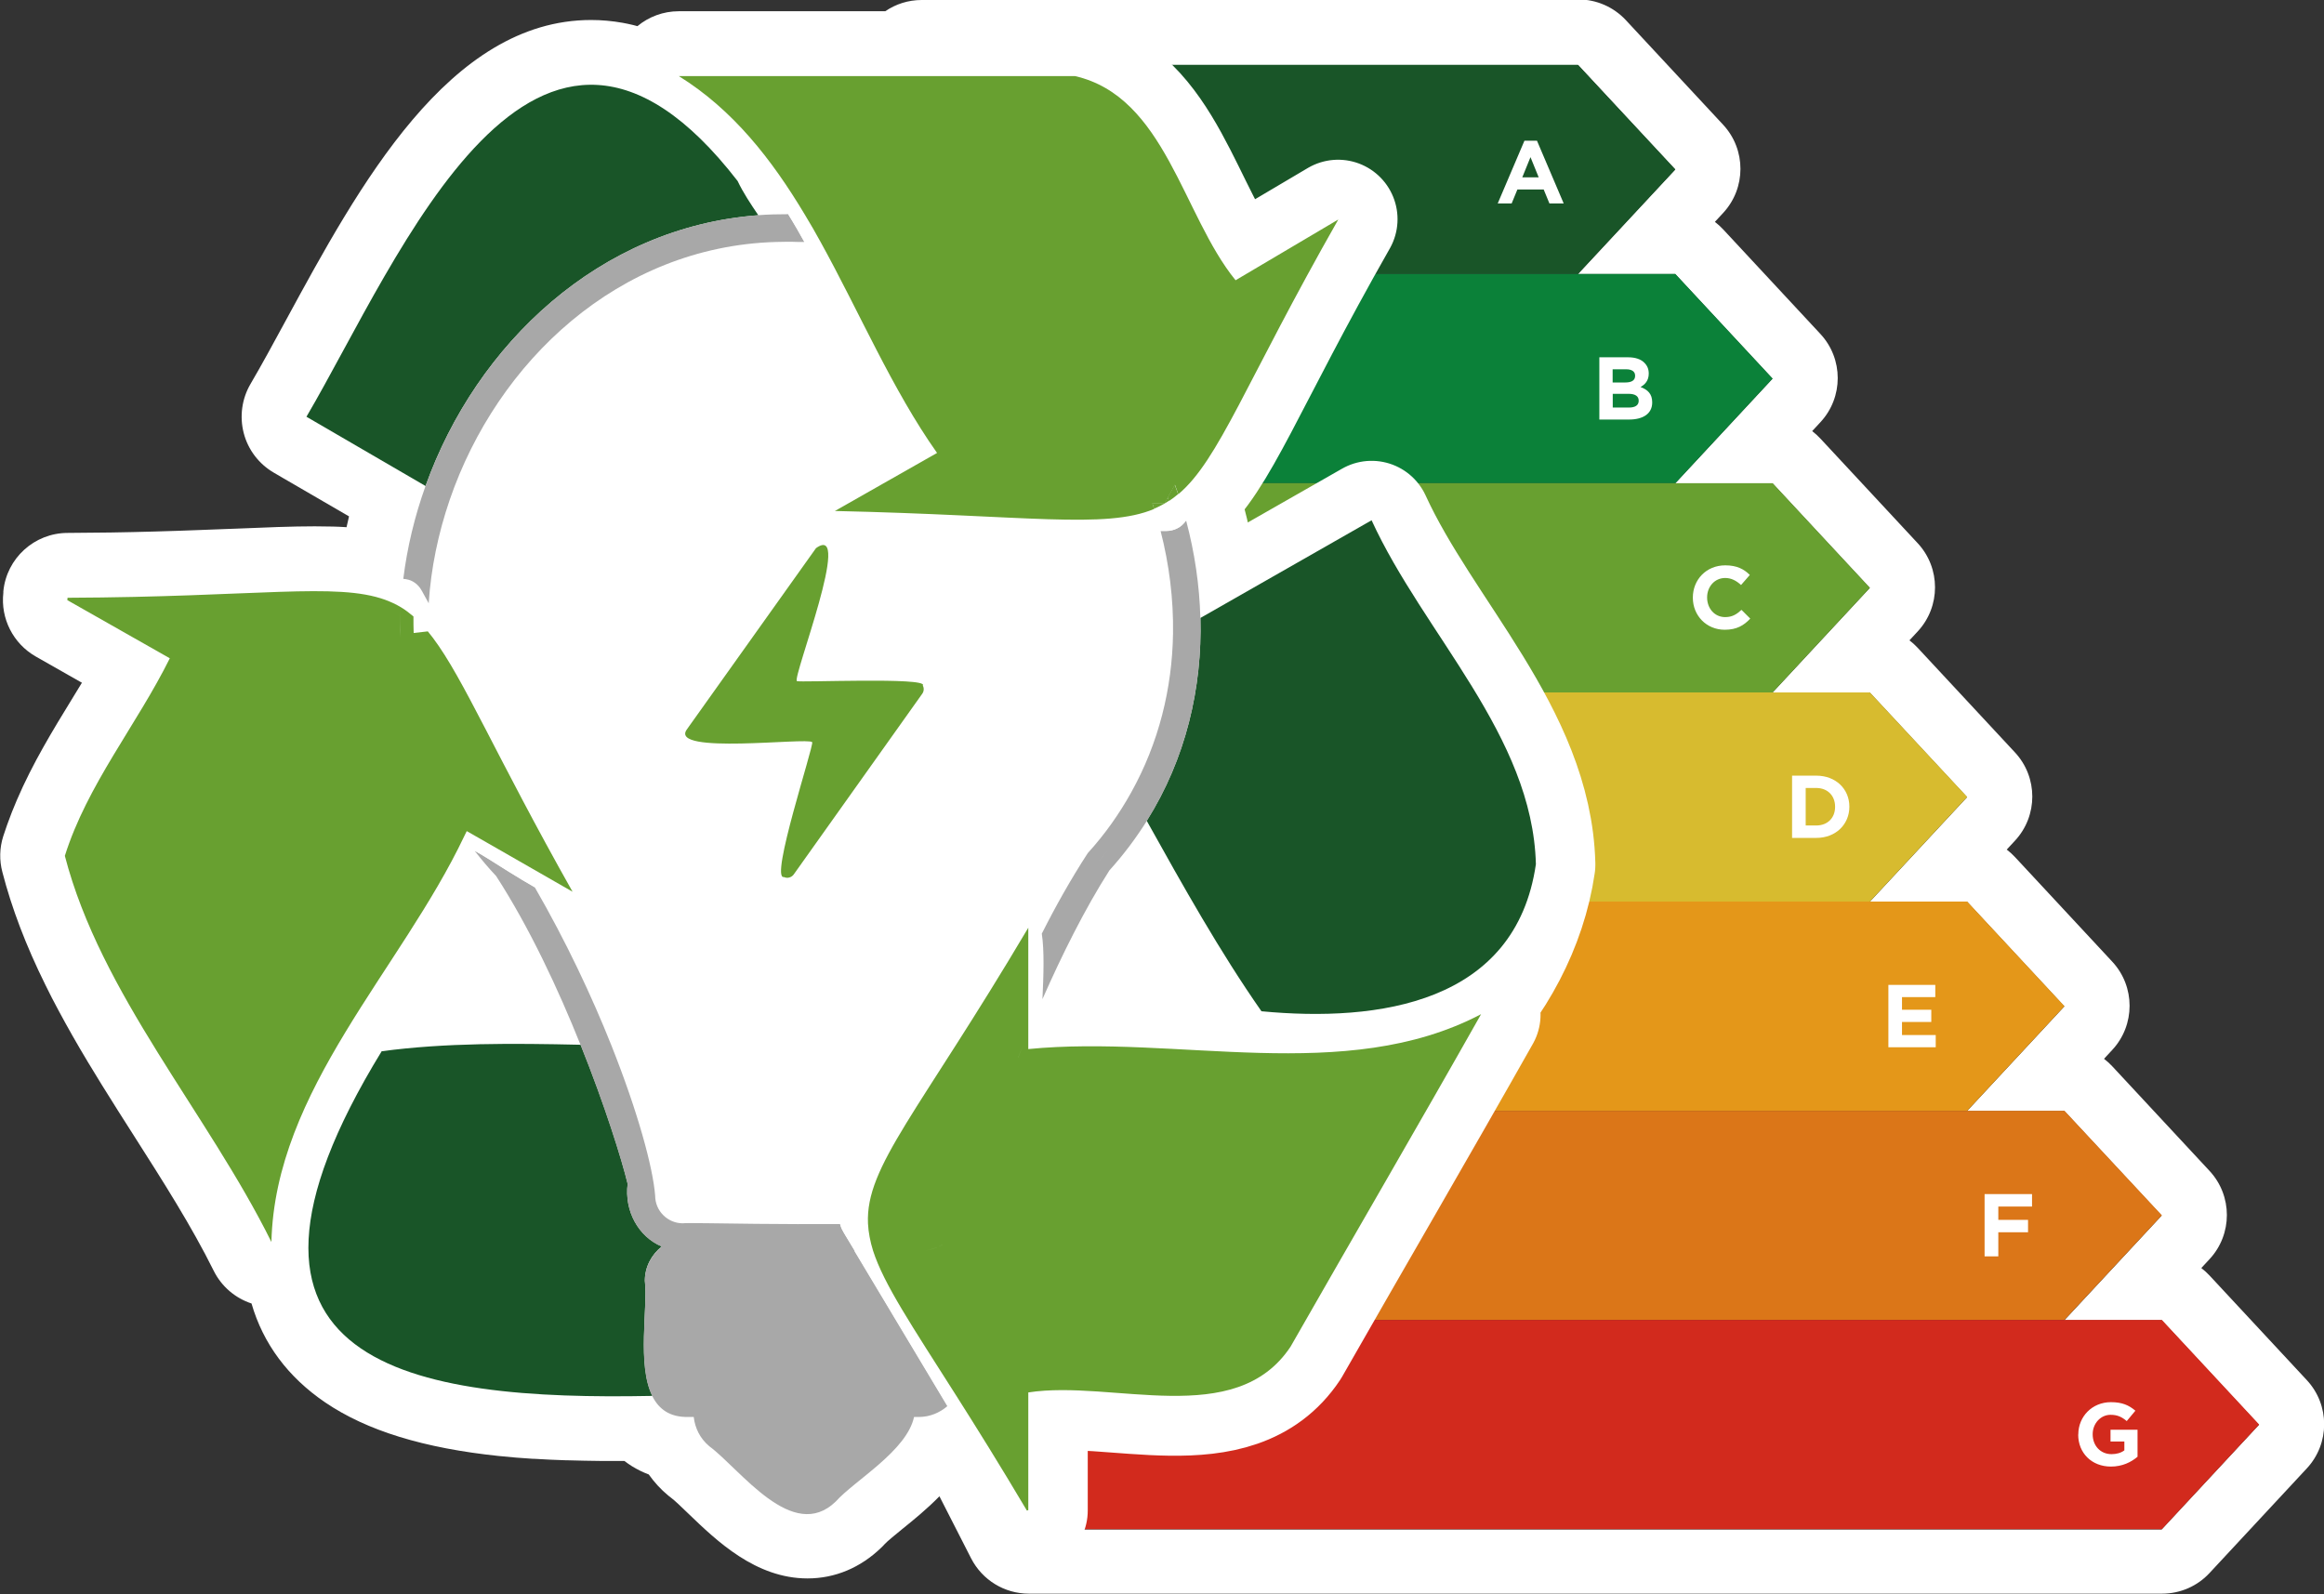 <?xml version="1.0" encoding="UTF-8"?><svg id="Capa_2" xmlns="http://www.w3.org/2000/svg" viewBox="0 0 215 147.49"><rect x="0" y="0" width="215" height="147.49" fill="#333333" stroke="none"/><defs><style>.cls-1{fill:#d7bb2f;}.cls-2,.cls-3{fill:#fff;}.cls-3{stroke:#fff;stroke-linecap:round;stroke-linejoin:round;stroke-width:11px;}.cls-4{fill:#68a030;}.cls-5{fill:#195528;}.cls-6{fill:#e49719;}.cls-7{fill:#a8a8a8;}.cls-8{fill:#0b8139;}.cls-9{fill:#d22a1d;}.cls-10{fill:#db7618;}</style></defs><g id="Capa_1-2"><g><path class="cls-2" d="m145.98,6l9,9.68-9,9.68h9l9,9.68-9,9.68h9l9,9.68-9,9.68h9l9,9.68-9,9.68h9l9,9.68-9,9.68h9l9,9.68-9,9.68h9l9,9.68-9,9.68h-104.84l-4.61-9.04c-.73-1.17-1.43-2.27-2.08-3.3-.22.35-.49.67-.8.94-.71.62-1.62,1-2.63,1h-.45c-.21.99-.84,1.95-1.66,2.85-1.76,1.95-4.4,3.65-5.58,4.98-.85.83-1.74,1.17-2.65,1.17-3.33,0-6.8-4.62-9.05-6.28-.66-.55-1.08-1.23-1.29-1.96-.07-.24-.12-.49-.15-.74h-.49s-.08,0-.11,0c-.21,0-.41-.02-.59-.04-.54-.07-1-.22-1.38-.46-.14-.08-.26-.18-.38-.28-.36-.31-.64-.69-.86-1.14-.47,0-.93.02-1.4.02-.1,0-.2,0-.3,0-.62,0-1.24.01-1.86.01-.32,0-.64,0-.96,0-.08,0-.17,0-.25,0-.95,0-1.89-.03-2.82-.06-.06,0-.13,0-.19,0-.95-.03-1.9-.08-2.83-.14-.03,0-.07,0-.1,0-.95-.06-1.89-.14-2.81-.23-.01,0-.02,0-.03,0-10.78-1.12-18.85-4.68-18.24-14.31l-3.45.46h0c-2.59-5.23-5.94-10.27-9.16-15.36-.92-1.45-1.83-2.91-2.71-4.38-.88-1.47-1.73-2.95-2.53-4.44-.4-.75-.79-1.5-1.16-2.25-1.48-3.02-2.72-6.1-3.55-9.3.19-.62.42-1.22.65-1.82.13-.32.26-.64.39-.96,2.1-4.89,5.36-9.3,7.9-14.01.25-.47.5-.95.74-1.43,0-.02.02-.04.03-.06-1.79-1.01-3.55-2.02-5.33-3.03-1.38-.78-2.77-1.57-4.15-2.36,0-.05,0-.1.02-.15,0-.02,0-.05,0-.07,3.04-.01,5.77-.06,8.23-.13,1.52-.04,2.93-.09,4.25-.14.83-.03,1.62-.06,2.38-.09,3.23-.13,5.84-.25,8-.25.48,0,.94,0,1.38.02.03,0,.06,0,.09,0,2.85.09,4.84.47,6.5,1.46.05-.87.12-1.75.23-2.62.3-2.43.85-4.84,1.6-7.18.15-.47.3-.95.47-1.42-1.31-.76-2.63-1.53-3.95-2.29-2.36-1.37-4.71-2.74-7.08-4.12h0c6.33-10.78,14.8-30.71,26.34-30.71.6,0,1.22.06,1.84.17.21.04.42.08.63.14.89.22,1.8.55,2.72,1.02.37.19.74.41,1.12.64.27.17.55.35.82.54.53.37,1.07.79,1.61,1.25.45.38.9.78,1.35,1.23.33.32.66.67,1,1.02.81.86,1.62,1.82,2.45,2.89.37.8.86,1.58,1.38,2.37.17.26.35.53.53.79.8-.06,1.61-.09,2.43-.09.11,0,.22,0,.33,0h.01c.11,0,.21,0,.32,0h.22c.15,0,.31,0,.46,0,.1,0,.21,0,.32,0,.01,0,.03,0,.04,0,.04,0,.08,0,.12,0,.01,0,.03,0,.04,0-3.04-5.09-6.62-9.67-11.64-12.79h22.47v-1.04h60.71m-83.18,1.04h0,0M145.98,0h-60.71c-1.25,0-2.41.38-3.37,1.04h-19.1c-1.44,0-2.78.51-3.83,1.38-.13-.03-.26-.07-.38-.1-.33-.08-.66-.15-.99-.21-.96-.17-1.94-.26-2.91-.26h0c-13.16,0-21.5,15.38-28.21,27.73-1.17,2.16-2.28,4.2-3.3,5.94-.81,1.38-1.03,3.02-.63,4.56s1.41,2.86,2.79,3.66l.84.49,6.11,3.55c-.08.33-.16.67-.23,1-.44-.03-.87-.05-1.29-.06-.01,0-.09,0-.1,0-.49-.01-1.01-.02-1.55-.02-2.09,0-4.56.1-7.41.22l-.83.03c-.75.03-1.54.06-2.36.09-1.3.05-2.7.1-4.19.14-2.76.08-5.4.12-8.08.13-3.07.01-5.64,2.34-5.94,5.4,0,.02,0,.07,0,.09v.05c-.27,2.38.91,4.7,2.99,5.89l4.15,2.36.13.07c-.28.46-.57.93-.86,1.41-1.82,2.97-3.7,6.04-5.16,9.45-.16.37-.32.76-.47,1.14-.32.82-.57,1.53-.79,2.21-.34,1.07-.37,2.22-.08,3.31.87,3.36,2.17,6.78,3.98,10.44.38.78.8,1.6,1.25,2.43.79,1.47,1.66,3.01,2.67,4.69.8,1.33,1.66,2.72,2.79,4.51.49.77.98,1.54,1.47,2.31,2.74,4.3,5.33,8.36,7.39,12.51.73,1.47,2.01,2.54,3.5,3.03,1.07,3.71,3.37,6.81,6.81,9.15,3.85,2.62,9.13,4.24,16.14,4.97,0,0,0,0,0,0,.01,0,.02,0,.03,0,.97.1,1.99.19,3.03.25.03,0,.05,0,.08,0,.02,0,.03,0,.04,0,.97.06,1.98.11,3,.14.02,0,.04,0,.06,0h.1c1,.03,2,.05,3,.06h.12s.14,0,.14,0c.33,0,.66,0,1,0,.31,0,.63,0,.94,0,.23.17.47.34.71.49.49.3,1.01.56,1.55.76.51.72,1.11,1.38,1.8,1.95.09.07.18.15.27.21.33.24,1.03.92,1.59,1.46,2.63,2.53,6.23,6,11.03,6,2.54,0,4.9-.99,6.83-2.86.11-.1.21-.21.31-.32.23-.26,1.03-.9,1.61-1.38,1.04-.84,2.3-1.86,3.45-3.04l2.93,5.74c1.03,2.01,3.09,3.27,5.34,3.27h104.84c1.67,0,3.26-.69,4.39-1.91l9-9.68c2.14-2.3,2.14-5.87,0-8.17l-9-9.68c-.23-.25-.49-.48-.76-.69l.76-.82c2.14-2.3,2.14-5.87,0-8.17l-9-9.68c-.23-.25-.49-.48-.76-.69l.76-.82c2.14-2.3,2.14-5.87,0-8.17l-9-9.68c-.23-.25-.49-.48-.76-.69l.76-.82c2.14-2.3,2.14-5.87,0-8.17l-9-9.68c-.23-.25-.49-.48-.76-.69l.76-.82c2.14-2.3,2.14-5.87,0-8.17l-9-9.68c-.23-.25-.49-.48-.76-.69l.76-.82c2.14-2.3,2.14-5.87,0-8.17l-9-9.68c-.23-.25-.49-.48-.76-.69l.76-.82c2.14-2.3,2.14-5.87,0-8.17l-9-9.68c-1.14-1.22-2.73-1.91-4.39-1.91h0Z"/><g><polygon class="cls-1" points="172.99 83.42 85.28 83.42 85.28 64.07 172.99 64.07 181.99 73.74 172.99 83.42"/><polygon class="cls-6" points="181.99 102.78 85.28 102.78 85.28 83.42 181.99 83.42 190.99 93.1 181.99 102.78"/><polygon class="cls-10" points="190.99 122.13 85.28 122.13 85.28 102.78 190.99 102.78 200 112.45 190.99 122.13"/><polygon class="cls-5" points="145.98 25.35 85.28 25.35 85.28 6 145.98 6 154.99 15.68 145.98 25.35"/><polygon class="cls-8" points="154.99 44.71 85.28 44.71 85.28 25.35 154.99 25.35 163.99 35.03 154.99 44.71"/><polygon class="cls-4" points="163.99 64.07 85.28 64.07 85.28 44.71 163.99 44.71 172.99 54.39 163.99 64.07"/><polygon class="cls-9" points="200 141.49 95.16 141.49 85.28 122.13 200 122.13 209 131.81 200 141.49"/><path class="cls-2" d="m192.27,132.74v-.02c0-1.64,1.27-2.98,3.02-2.98,1.03,0,1.66.28,2.26.79l-.8.96c-.44-.37-.84-.58-1.5-.58-.92,0-1.65.81-1.65,1.79v.02c0,1.05.72,1.83,1.74,1.83.46,0,.87-.11,1.19-.35v-.82h-1.28v-1.09h2.5v2.5c-.59.5-1.41.91-2.46.91-1.79,0-3.03-1.26-3.03-2.96Z"/><path class="cls-2" d="m183.61,110.49h4.38v1.15h-3.12v1.23h2.75v1.15h-2.75v2.23h-1.27v-5.76Z"/><path class="cls-2" d="m174.7,91.13h4.34v1.13h-3.08v1.17h2.71v1.13h-2.71v1.21h3.12v1.13h-4.38v-5.76Z"/><path class="cls-2" d="m165.79,71.77h2.24c1.81,0,3.06,1.24,3.06,2.86v.02c0,1.62-1.25,2.88-3.06,2.88h-2.24v-5.76Zm2.24,4.61c1.04,0,1.74-.7,1.74-1.72v-.02c0-1.02-.7-1.73-1.74-1.73h-.98v3.47h.98Z"/><path class="cls-2" d="m156.61,55.31v-.02c0-1.64,1.23-2.98,3-2.98,1.09,0,1.74.36,2.27.89l-.81.93c-.44-.4-.9-.65-1.47-.65-.97,0-1.67.81-1.67,1.79v.02c0,.99.68,1.81,1.67,1.81.66,0,1.06-.26,1.51-.67l.81.81c-.59.63-1.25,1.03-2.36,1.03-1.69,0-2.95-1.31-2.95-2.96Z"/><path class="cls-2" d="m147.96,33.06h2.67c.66,0,1.18.18,1.5.51.26.26.4.58.4.98v.02c0,.65-.35,1.01-.76,1.24.67.25,1.08.64,1.08,1.41v.02c0,1.05-.86,1.58-2.15,1.58h-2.74v-5.76Zm2.4,2.33c.56,0,.91-.18.91-.61v-.02c0-.38-.3-.59-.83-.59h-1.25v1.22h1.17Zm.34,2.32c.56,0,.9-.2.9-.62v-.02c0-.39-.29-.63-.94-.63h-1.46v1.27h1.5Z"/><path class="cls-2" d="m141.02,13.02h1.17l2.47,5.8h-1.32l-.53-1.29h-2.43l-.53,1.29h-1.29l2.47-5.8Zm1.33,3.39l-.76-1.87-.76,1.87h1.53Z"/></g><path class="cls-3" d="m142.09,79.96c-.31-11.91-10.38-21.3-15.2-31.82-5.3,3.02-10.57,6.04-15.84,9.04-.08-3.04-.53-6.07-1.32-9.03-.22-.82-.47-1.64-.74-2.45,3.77-3.18,6.18-10.27,14.8-25.42-3.26,1.93-6.36,3.76-9.5,5.62-4.9-6.03-6.49-16.96-14.84-18.87h-36.66c5.02,3.12,8.59,7.7,11.64,12.79-.07,0-.13,0-.2,0-.44-.02-.88,0-1.31,0-.94,0-1.86.02-2.77.09-.71-1.05-1.41-2.1-1.91-3.16-18.78-24.27-31.3,7.18-39.89,21.81,3.69,2.14,7.35,4.28,11.02,6.41-1,2.79-1.7,5.68-2.06,8.6-.11.87-.19,1.74-.23,2.62-4.44-2.65-11.29-.95-30.82-.87,0,.07-.01.15-.02.22,3.15,1.79,6.3,3.58,9.48,5.38-3.06,6.17-7.64,11.7-9.71,18.28,3.32,12.8,13.19,23.78,19.11,35.73l3.46-.46c-.85,13.39,15.11,15.05,31.79,14.72.6,1.19,1.61,1.96,3.34,1.92h.49c.11,1,.56,1.97,1.44,2.71,2.87,2.12,7.7,9,11.7,5.11,1.73-1.94,6.56-4.67,7.24-7.82h.45c1.01,0,1.92-.39,2.63-1,.31-.27.58-.58.8-.94,1.86,2.93,4.04,6.41,6.54,10.64.04-.01.09-.03.13-.04v-10.89c7.81-1.21,19.15,3.46,24.26-4.23,5.86-10.27,11.82-20.48,17.63-30.77-.86.45-1.74.84-2.63,1.2,3.94-4.06,6.87-9.37,7.7-15.08Z"/><path class="cls-5" d="m106.09,75.95c3.37,6.05,6.75,12.09,10.61,17.62,10.84,1.03,23.52-.72,25.39-13.61-.31-11.91-10.38-21.3-15.2-31.82-5.3,3.02-10.57,6.04-15.84,9.04.17,6.5-1.35,13.01-4.96,18.76Z"/><path class="cls-5" d="m59.66,118.5c0-1.29.62-2.42,1.57-3.17-2.18-.91-3.48-3.31-3.16-5.8-.54-2.25-2.08-7.21-4.35-12.86-6.28-.14-12.52-.19-18.41.6-17.93,29.28,2.94,32.33,25.05,31.89-1.45-2.88-.4-8.24-.7-10.67Z"/><path class="cls-5" d="m70.15,19.91c-.71-1.05-1.41-2.1-1.91-3.16-18.78-24.27-31.3,7.18-39.89,21.81,3.69,2.14,7.35,4.28,11.02,6.41,4.7-13.14,16.1-23.96,30.78-25.05Z"/><path class="cls-2" d="m104.63,73.35c2.56-4.59,3.8-9.63,3.88-14.71-3.11,1.77-6.21,3.55-9.32,5.32,1.87,3.06,3.66,6.22,5.44,9.39Z"/><path class="cls-7" d="m111.05,57.19c-.08-3.04-.53-6.07-1.32-9.03-.24.35-.54.6-.88.76-.29.13-.61.21-.98.21-.17,0-.33,0-.5,0,.8,3.11,1.2,6.31,1.15,9.5-.08,5.08-1.32,10.12-3.88,14.71-1.09,1.96-2.41,3.84-4.01,5.6-1.57,2.42-2.98,4.93-4.25,7.45.12.78.16,1.74.16,2.74.19-.41.4-.82.59-1.23-.2.41-.4.81-.59,1.23,0,1.11-.05,2.27-.1,3.32,1.82-4.13,3.92-8.35,6.2-11.92,1.32-1.46,2.46-2.99,3.46-4.58h0c3.61-5.76,5.13-12.27,4.96-18.77Zm-10.56,24.41c.37-.62.74-1.24,1.11-1.83.31-.37.61-.75.9-1.12-.29.38-.59.75-.9,1.12-.38.59-.75,1.2-1.11,1.83Zm4.32-6.33c-.39.64-.79,1.28-1.23,1.91.44-.63.84-1.27,1.23-1.91Zm.46-.77h0c.16.29.32.58.49.87-.16-.29-.32-.58-.49-.87Z"/><path class="cls-7" d="m73.7,21.12c-.25-.44-.52-.87-.78-1.3-.94,0-1.86.02-2.77.09-14.68,1.09-26.07,11.91-30.78,25.05-1,2.79-1.7,5.68-2.06,8.6.29.02.7.09,1.09.38.22.16.43.38.61.7.22.39.44.79.65,1.18.21-3.24.88-6.46,1.94-9.56,4.4-12.84,15.64-23.43,30.14-23.87.71-.02,1.42-.03,2.14,0,.18,0,.35,0,.53,0-.24-.42-.47-.85-.71-1.26Z"/><path class="cls-7" d="m79.07,115.74c-.34-.56-.59-.99-.77-1.28-.15-.26-.24-.41-.24-.41-.1-.17-.26-.44-.34-.79-2.58.02-5.34,0-7.76-.02-3.66-.04-6.53-.1-6.79-.05-1.41,0-2.56-1.15-2.56-2.56-.21-2.66-1.62-7.79-4.04-13.88-1.81-4.55-4.2-9.64-7.09-14.64-.76-.43-1.54-.91-2.27-1.36-1.43-.89-2.68-1.72-3.29-2.01.62.79,1.27,1.57,1.98,2.32,3.08,4.76,5.75,10.48,7.81,15.63,2.26,5.64,3.8,10.61,4.35,12.86-.31,2.49.99,4.89,3.16,5.8-.94.74-1.57,1.88-1.57,3.17.3,2.43-.75,7.79.7,10.67.6,1.19,1.61,1.96,3.34,1.92h.49c.11,1,.56,1.97,1.44,2.71,2.87,2.12,7.7,9,11.7,5.11,1.73-1.94,6.56-4.67,7.24-7.82h.45c1.01,0,1.92-.39,2.63-1-3.21-5.36-6.86-11.45-8.59-14.34Zm-12.74,10.85c-.41.25-.77.58-1.07.95.3-.37.66-.69,1.07-.95Zm-1.92,2.47c.4-.01.8-.03,1.2-.05-.4.02-.79.04-1.2.05h0Z"/><path class="cls-2" d="m77.72,113.26c.08.35.24.62.34.79,0,0,.09.15.24.41h2.14c-.08-.42-.13-.83-.15-1.24-.82.02-1.69.03-2.58.04Z"/><path class="cls-2" d="m88.46,129.14c-4.12-6.49-6.68-10.29-7.69-13.4h-1.7c1.73,2.89,5.38,8.98,8.59,14.34.31-.27.58-.58.8-.94Z"/><path class="cls-2" d="m78.31,114.46c.17.29.43.72.77,1.28h1.7c-.14-.44-.24-.86-.32-1.28h-2.14Z"/><path class="cls-2" d="m53.87,81.42c-4.72-8.5-9.49-17.1-14.2-25.61-.06.87-.08,1.73-.08,2.6,3.03,3.67,5.86,10.73,13.38,24.09-1.68-.96-3.32-1.9-4.95-2.84.5.81.98,1.62,1.46,2.44,2.95,1.67,5.65,2.67,4.39-.69Z"/><path class="cls-2" d="m46.93,80.28c-.66-.75-1.27-1.52-1.85-2.3-.63-.36-1.26-.72-1.89-1.08-.08.16-.16.32-.24.49.32.45.64.91.98,1.35.61.29,1.86,1.12,3.29,2.01-.1-.15-.19-.31-.29-.46Z"/><path class="cls-2" d="m48.03,79.67c-.99-.56-1.97-1.13-2.95-1.69.58.78,1.19,1.55,1.85,2.3.1.15.19.31.29.46.73.46,1.51.93,2.27,1.36-.47-.82-.96-1.63-1.46-2.44Z"/><path class="cls-2" d="m77.81,48.7c9.78.14,19.79.28,29.56.43-.18-.69-.38-1.37-.6-2.05-4.53,1.9-11.8.57-29.54.19,3.14-1.78,6.28-3.57,9.45-5.37-4.15-5.87-7.16-12.98-10.78-19.53-.49,0-.99,0-1.49,0,3.59,6.45,6.59,13.53,10.54,19.03-.87,1-13.81,5.95-7.14,7.29Z"/><path class="cls-2" d="m108.14,46.35c.27.85.5,1.7.71,2.57.35-.16.64-.41.88-.76-.22-.82-.47-1.64-.74-2.45-.28.23-.56.45-.85.64Z"/><path class="cls-2" d="m74.04,21.11c.4,0,.78.03,1.17.04-.25-.44-.51-.88-.78-1.32-.07,0-.13,0-.2,0-.44-.02-.88,0-1.31,0,.26.43.53.86.78,1.3.11,0,.22-.01.34-.01Z"/><path class="cls-2" d="m107.37,49.13c.17,0,.33,0,.5,0,.37,0,.69-.08.98-.21-.21-.86-.44-1.72-.71-2.57-.43.28-.89.52-1.37.73.22.68.42,1.36.6,2.05Z"/><path class="cls-2" d="m75.9,22.37c-.23-.41-.46-.82-.69-1.23-.39-.01-.77-.04-1.17-.04-.11,0-.23.01-.34.01.24.42.47.84.71,1.26.5-.02,1-.02,1.49,0Z"/><path class="cls-4" d="m95.13,97.08v-1.57h0v-3.28c-.17.39-.33.78-.49,1.17.17-.39.32-.77.49-1.17v-6.39c-10.12,17.09-15.07,22.07-14.83,27.37h0c.02.41.07.82.15,1.24.08.42.18.84.32,1.28h0c1.01,3.12,3.57,6.91,7.69,13.4,1.86,2.93,4.04,6.42,6.54,10.64.04-.01.08-.03.13-.04v-10.89c7.81-1.21,19.15,3.46,24.26-4.23,5.86-10.27,11.82-20.48,17.63-30.77-12.59,6.61-28.14,1.87-41.9,3.23Zm-14.59,16.14h0l.75,1.25h0l-.75-1.25Zm5.02,2.49c.62-.08,1.21-.3,1.76-.6h0c-.54.3-1.13.52-1.76.6Zm8.63-17.86c.16-.41.33-.83.5-1.24-.17.42-.34.84-.5,1.25h0Z"/><path class="cls-4" d="m38.27,58.57c-.02-.51-.02-1.02-.02-1.53-.38-.32-.76-.62-1.17-.86-.45-.27-.93-.49-1.44-.68-4.52-1.64-11.84-.26-29.39-.19,0,.07-.01.15-.02.22,3.15,1.79,6.3,3.58,9.48,5.38-3.06,6.17-7.64,11.7-9.71,18.28,3.32,12.79,13.19,23.78,19.11,35.73.33-14.06,11.97-25.19,17.83-37.53.08-.16.16-.32.24-.49.63.36,1.26.72,1.89,1.08.98.56,1.97,1.13,2.95,1.69,1.63.93,3.27,1.87,4.95,2.84-7.13-12.65-10.04-19.66-12.91-23.48-.16-.21-.32-.41-.48-.61m-.35,1.91c-.32-.58-.65-1.17-.97-1.76h0c.32.59.65,1.17.97,1.76Zm-2.18-3.93h0c-.04.86-.05,1.71-.04,2.57-.02-.86,0-1.71.04-2.57Z"/><path class="cls-4" d="m108.03,46.03c.04.11.08.22.11.33.29-.19.58-.41.85-.64-.1-.29-.21-.58-.31-.87-.22.39-.44.79-.66,1.18Z"/><path class="cls-4" d="m114.29,25.91c-4.9-6.03-6.49-16.96-14.84-18.87h-36.65c5.02,3.12,8.59,7.7,11.64,12.79.35-.01.7,0,1.04,0-.35,0-.69-.02-1.04,0,.26.44.52.87.78,1.32.23.41.46.82.69,1.23h0c3.62,6.55,6.63,13.66,10.78,19.53-3.17,1.8-6.31,3.58-9.45,5.37,17.74.39,25.01,1.71,29.54-.19-.06-.17-.11-.35-.17-.52.37,0,.75.01,1.12.02.1-.18.2-.36.31-.55.22-.39.44-.79.66-1.18.1.29.21.58.31.87,3.77-3.18,6.18-10.27,14.8-25.42-3.26,1.93-6.36,3.76-9.5,5.62Zm-37.37-3.5c.1,0,.2,0,.31.01-.09-.16-.18-.32-.27-.48.09.16.18.32.27.48-.1,0-.2,0-.31-.01Z"/><path class="cls-4" d="m107.72,46.57c-.37,0-.75-.01-1.12-.02.06.17.12.35.17.52.48-.2.94-.45,1.37-.73-.03-.11-.08-.22-.11-.33-.1.18-.2.36-.31.55Z"/><path class="cls-4" d="m85.38,63.42c.47-.78-11.49-.25-11.66-.4-.41-.36,5.25-14.8,1.77-12.3,0,0-11.96,16.79-11.96,16.79-1.62,2.34,11.15.7,11.61,1.16.15.38-3.95,12.75-2.62,12.48.32.15.7.05.91-.24l11.89-16.72c.16-.22.18-.52.05-.76Z"/></g></g></svg>